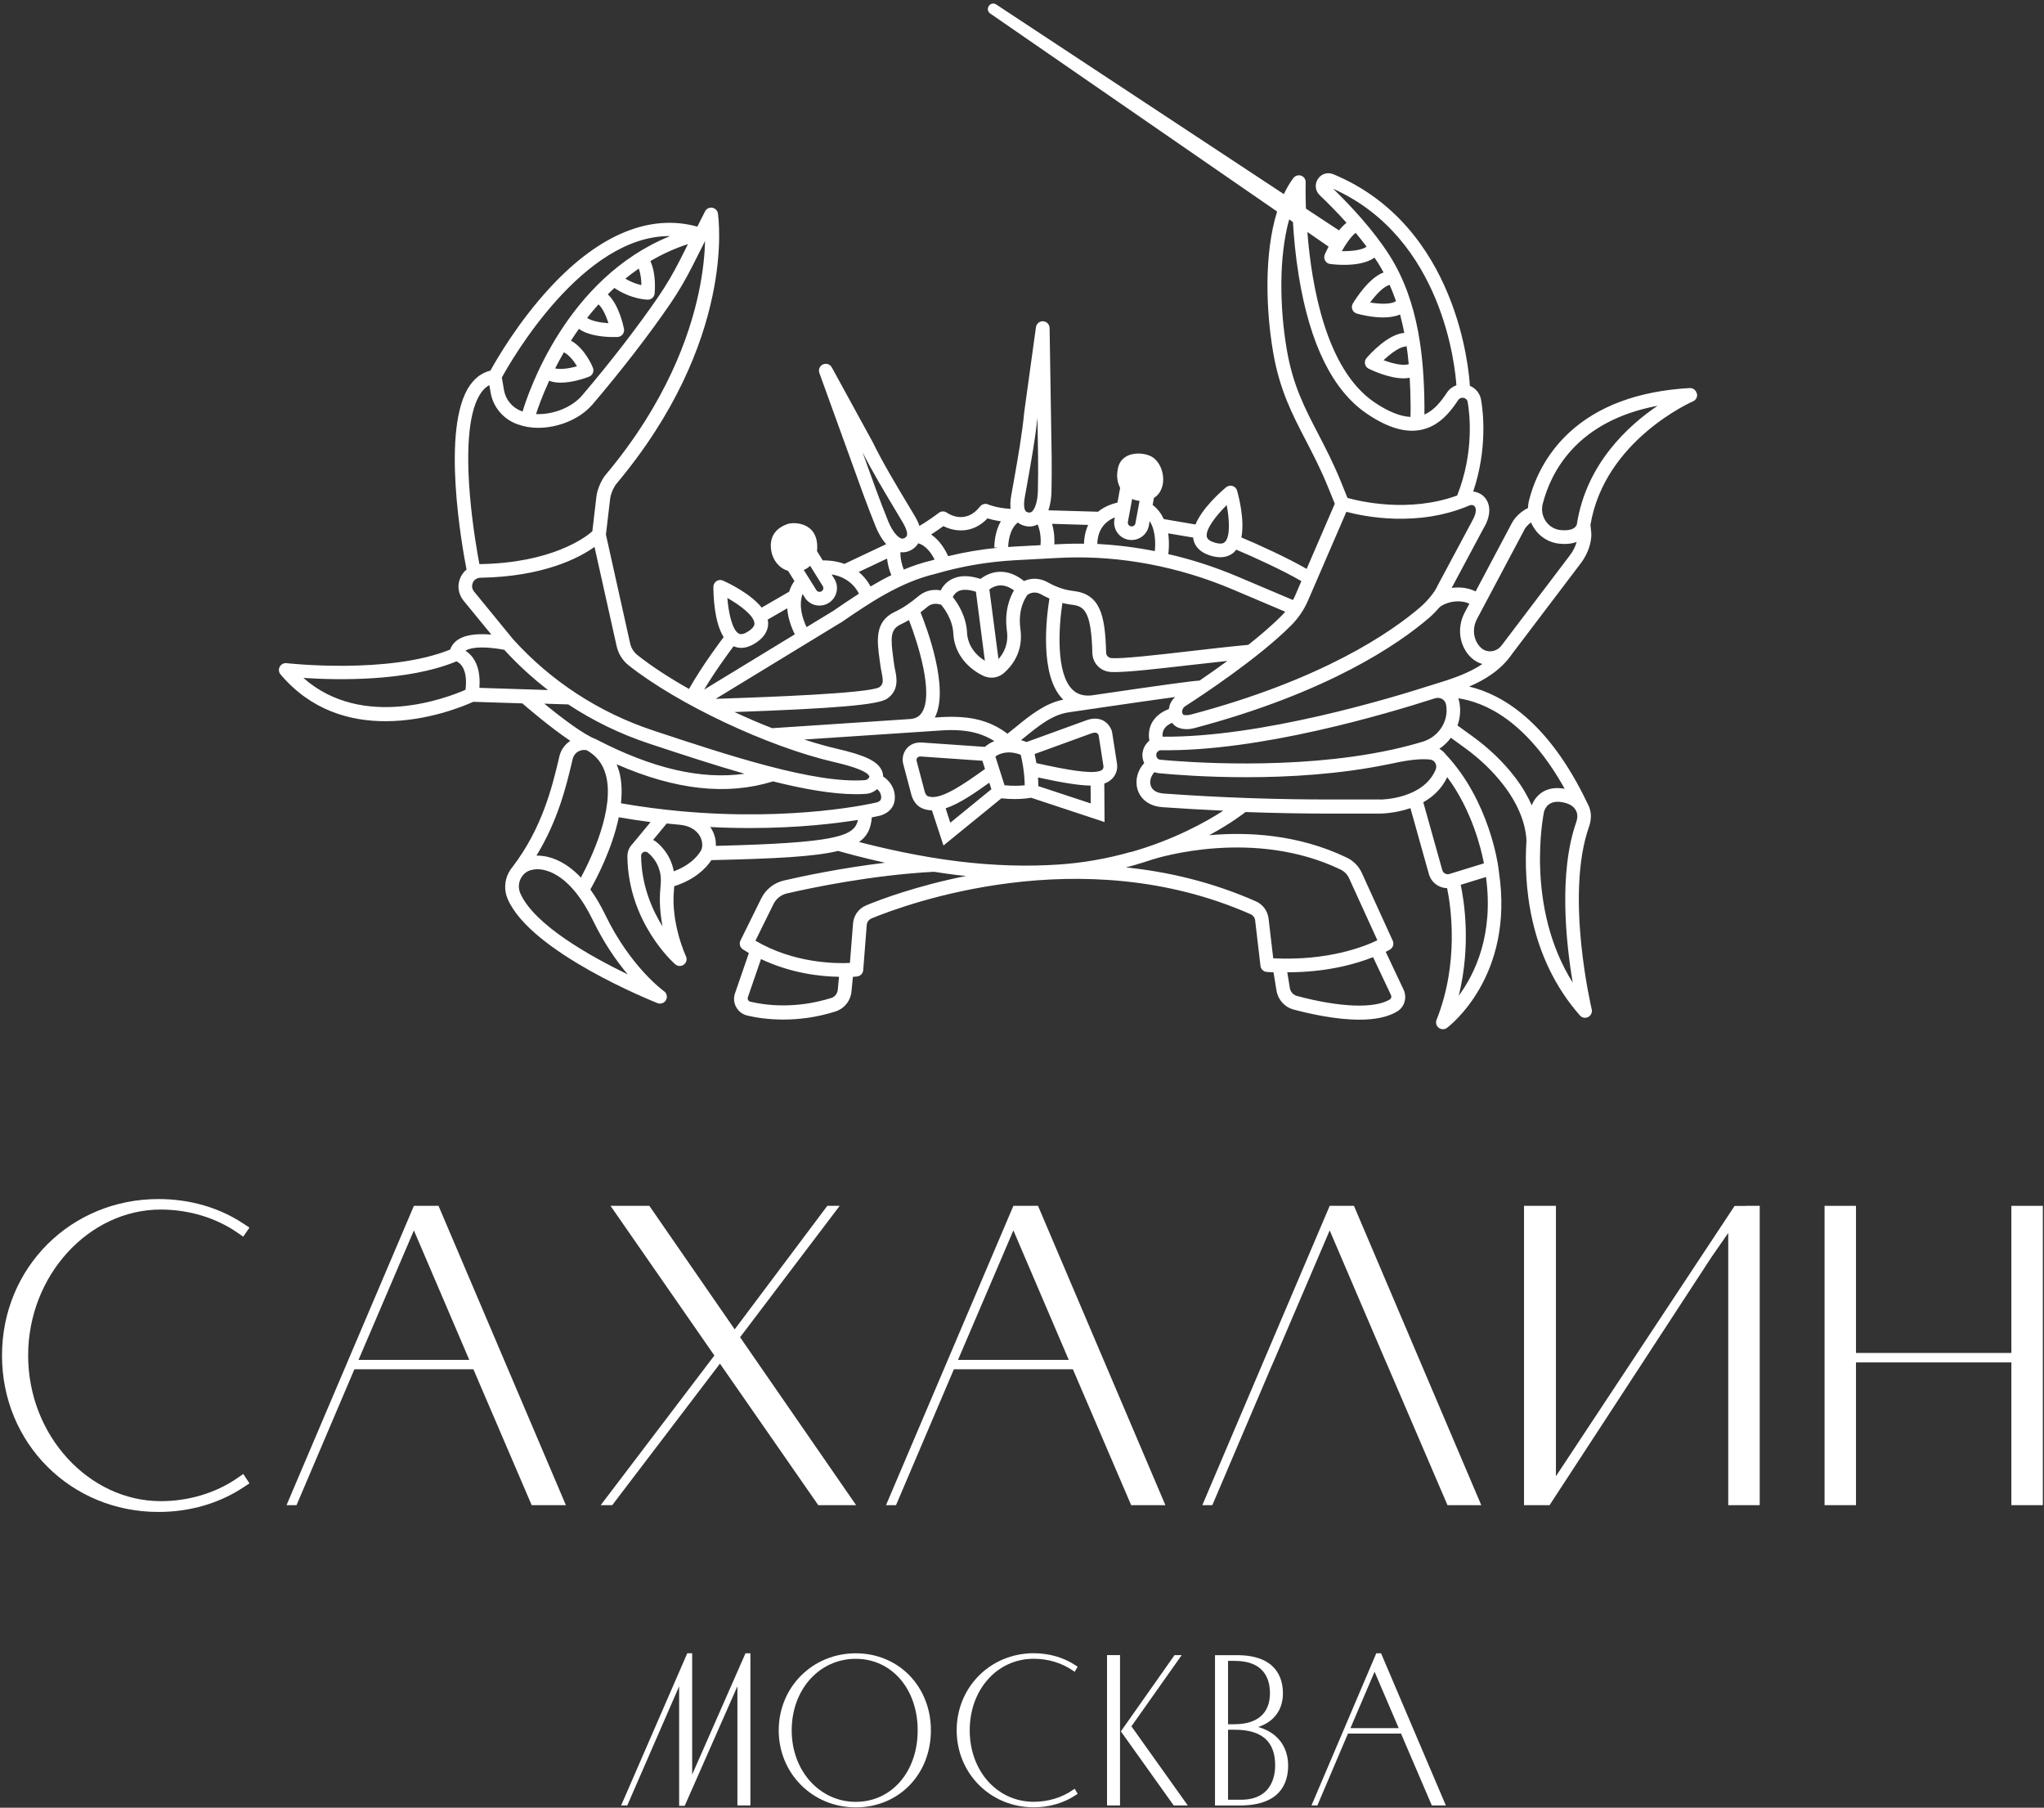 <?xml version="1.0" encoding="UTF-8"?> <svg xmlns="http://www.w3.org/2000/svg" width="337" height="298" viewBox="0 0 337 298" fill="none"><rect x="0" y="0" width="337" height="298" fill="#333333" stroke="none"/><path d="M114.12 292.53V272.54H113.31L102.41 297.62H103.42L111.97 277.99V297.68H112.89L121.58 277.97V297.62H123.72V272.54H122.91L114.12 292.53Z" fill="white"></path><path d="M141.09 272.54C133.97 272.54 128.39 278.12 128.39 285.24C128.39 292.36 133.97 297.94 141.09 297.94C148.21 297.94 153.48 292.48 153.48 285.24C153.48 278 148.15 272.54 141.09 272.54ZM141.09 273.45C147.01 273.45 151.3 278.41 151.3 285.24C151.3 292.07 147 297.03 141.09 297.03C135.18 297.03 130.53 291.96 130.53 285.24C130.53 278.52 135.07 273.45 141.09 273.45Z" fill="white"></path><path d="M170.44 273.44C172.77 273.44 175.05 274.12 176.84 275.36L177.18 275.59L177.68 274.75L177.37 274.55C175.39 273.23 172.99 272.53 170.43 272.53C163.31 272.53 157.73 278.11 157.73 285.23C157.73 292.35 163.31 297.93 170.43 297.93C172.99 297.93 175.38 297.23 177.37 295.91L177.68 295.71L177.18 294.87L176.84 295.1C175.05 296.34 172.77 297.02 170.44 297.02C164.42 297.02 159.88 291.95 159.88 285.23C159.88 278.51 164.42 273.44 170.44 273.44Z" fill="white"></path><path d="M194.83 272.84H193.65L184.8 285.41L193.51 297.62H195.83L186.54 284.58L194.83 272.84Z" fill="white"></path><path d="M184.66 272.84H182.52V297.62H184.66V272.84Z" fill="white"></path><path d="M207.46 284.68C210.04 283.84 211.52 281.86 211.52 279.13C211.52 276.4 210.21 272.85 203.96 272.85H200.32V297.63H204.41C210.99 297.63 212.38 294.04 212.38 291.04C212.38 289.46 211.86 285.97 207.46 284.69M203.56 284.24H202.47V273.79H203.56C208.37 273.79 209.38 276.7 209.38 279.13C209.38 282.42 207.31 284.23 203.56 284.23M202.47 285.14H203.56C208.05 285.14 210.24 287.07 210.24 291.03C210.24 292.73 209.69 296.68 204.59 296.68H202.47V285.14Z" fill="white"></path><path d="M227.72 272.54H226.91L216.23 297.62H217.2L222.24 285.78H230.99L236.07 297.62H238.38L227.7 272.54H227.72ZM222.65 284.88L226.63 275.58L230.61 284.88H222.65Z" fill="white"></path><path d="M26.5 199.39C31.09 199.39 35.56 200.73 39.09 203.16L40.1 203.86L41.13 202.37L40.21 201.76C36.18 199.07 31.31 197.66 26.12 197.66C11.66 197.66 0.33 208.99 0.33 223.45C0.33 237.91 11.66 249.24 26.12 249.24C31.31 249.24 36.18 247.82 40.21 245.13L41.13 244.52L40.11 242.98L39.1 243.68C35.58 246.11 31.11 247.46 26.51 247.46C14.69 247.46 4.64 236.68 4.64 223.45C4.64 210.22 14.68 199.39 26.5 199.39Z" fill="white"></path><path d="M68.24 198.78L47.24 248.12H48.89L58.43 225.72H78.05L87.66 248.12H93.3L72.3 198.78H68.24ZM59.11 224.17L68.24 202.83L77.37 224.17H59.12H59.11Z" fill="white"></path><path d="M167.08 198.78L146.08 248.12H147.73L157.27 225.72H176.89L186.5 248.12H192.14L171.14 198.78H167.08ZM157.95 224.17L167.08 202.83L176.21 224.17H157.96H157.95Z" fill="white"></path><path d="M219.23 198.78L198.23 248.12H199.88L209.42 225.73L210.1 224.17L219.23 202.83L228.36 224.17L229.04 225.73L238.65 248.12H244.22L223.23 198.78H219.23Z" fill="white"></path><path d="M138.44 198.78H136.4L121.13 219.14L107.06 198.78H100.66L117.78 223.45L99.04 248.12H100.94L118.7 224.79L134.91 248.12H141.15L122.02 220.44L138.44 198.78Z" fill="white"></path><path d="M335.17 198.78H332.35H331.62V223.03H331.38H306V198.78H304.38H301.5H300.82V248.12H301.5H304.38H306V224.59H331.62V248.12H332.35H335.17H336.81V198.78H335.17Z" fill="white"></path><path d="M287.84 198.79H287.76H285.99L256.53 243.35V198.78H253.86H253.79H251.27V248.12H252.07H253.86H255.06H255.48L282.15 207.27L284.94 203.25V248.12H286.37H286.57H287.69H289.36H290.13V198.78H287.84V198.79Z" fill="white"></path><path d="M279.74 64.84C279.62 64.31 279.12 63.94 278.58 63.97C270.11 64.45 263.4 66.94 258.64 71.38C254.61 75.14 252.85 79.5 252.09 82.5C251.99 82.91 251.93 83.33 251.92 83.75C250.21 84.56 249.41 85.97 249.36 86.05L243.29 97.49C242.03 96.87 240.63 96.74 239.34 96.92L244.59 87.1C245.78 85.14 245.86 83.24 244.8 82.01C244.3 81.44 243.62 81.11 242.89 81.03C245.29 73.92 244.51 67.73 244.19 65.91C244.01 64.85 243.3 64 242.34 63.6C242.21 61.29 240.39 37.26 219.83 28.72C218.89 28.33 217.84 28.65 217.28 29.51C216.72 30.37 216.84 31.47 217.59 32.18C218.9 33.43 220.45 34.99 222 36.72C221.56 37.08 221.14 37.51 220.76 37.98L215.31 34.39C215.22 31.79 215.27 30.13 215.27 30.06C215.29 29.57 214.98 29.12 214.52 28.96C214.06 28.8 213.54 28.96 213.24 29.35C212.65 30.15 212.13 31.04 211.67 32L164.25 0.74C163.24 0.1 162.33 1.57 163.25 2.22C163.25 2.22 194.99 24.12 210.56 34.87C208.39 41.82 208.71 51.14 209.92 58.15C210.98 64.28 213.06 68.3 215.27 72.55C216.51 74.95 217.8 77.42 219.04 80.5L220.07 83.04L215.43 93.78C212.43 92.04 207.39 89.72 204.67 88.6C205.24 85.7 204.23 81.83 203.96 80.88C203.86 80.51 203.57 80.22 203.21 80.11C202.85 80 202.45 80.08 202.16 80.32C201.38 80.97 198.24 83.7 197.1 86.46L191.88 85.57C191.48 84.7 190.89 83.89 190.04 83.24L190.25 82.08C192.73 80.55 191.96 76.21 189.66 75.17C188.09 74.46 185.34 74.53 184.49 76.61C184.31 77.06 184.26 77.51 184.21 77.91C184.12 78.79 184.29 79.67 184.68 80.43L184.24 82.85C182.87 83.17 181.82 83.71 181.04 84.36L172.85 84.12C173.2 83.12 173.33 82.02 173.36 81.08C173.4 79.88 173.41 76.43 173.39 75.32L173.05 54.07C173.04 53.48 172.58 53 171.99 52.96C171.4 52.92 170.89 53.35 170.8 53.93L168.87 67.91C168.54 71.48 167.78 75.75 167.11 79.52C166.98 80.25 166.85 80.96 166.73 81.64C166.58 82.5 166.54 83.24 166.62 83.88C164.29 83.76 162.97 83.17 162.96 83.17C162.48 82.94 161.92 83.08 161.59 83.49C159.21 86.53 156.43 84.73 156.12 84.52C155.72 84.23 155.18 84.24 154.79 84.54C154.22 84.97 152.8 86 151.59 86.7C151.42 86.17 151.15 85.61 150.79 85.01C150.43 84.41 150.06 83.79 149.68 83.16C147.71 79.88 145.48 76.16 143.89 72.89L137.14 60.56C136.86 60.04 136.22 59.83 135.69 60.07C135.15 60.31 134.89 60.93 135.09 61.48L142.32 81.46C142.7 82.51 143.93 85.73 144.39 86.84C144.78 87.78 145.35 88.86 146.11 89.7L139.21 92.96C138.23 92.59 137.05 92.37 135.65 92.38L134.7 90.85C134.71 90.74 134.73 90.65 134.73 90.53C134.97 86.08 130.91 85.99 129.8 86.4C127.46 87.24 127.01 88.89 127.09 90.23C127.18 91.77 127.99 93.22 129.38 93.89C129.56 93.98 129.75 94.05 129.94 94.11L130.98 95.78C130.7 96.17 130.35 96.75 130.11 97.54L125.58 100.16C123.74 97.85 120.11 96.12 119.21 95.71C118.86 95.55 118.46 95.58 118.14 95.79C117.82 96 117.62 96.35 117.62 96.73C117.62 97.81 117.68 102.43 119.31 105.03C119.15 105.25 115.88 109.52 113.6 113.57C110.36 111.74 107.43 109.84 105.09 107.98C104.49 107.5 104.06 106.82 103.89 106.05L99.9 88.12L100.6 82.19C100.69 81.45 101.18 80.28 101.64 79.74C121.31 56.27 118.49 36.03 118.36 35.18C118.29 34.7 117.91 34.32 117.42 34.24C116.93 34.16 116.46 34.41 116.24 34.85L114.97 37.36C107.24 35.21 98.93 38.58 90.88 47.2C85.46 53 81.84 59.31 80.86 61.09C79.52 61.42 78.39 62.23 77.49 63.5C72.61 70.44 76.23 90.35 76.92 93.89C76.51 94.23 76.17 94.65 75.94 95.15C75.35 96.41 75.51 97.86 76.39 98.97L81.01 104.61C78.21 104.37 76.22 104.75 75.08 105.78C74.63 106.18 74.36 106.65 74.22 107.08C64.04 111.2 47.41 109.34 47.24 109.32C46.79 109.27 46.34 109.5 46.12 109.91C45.9 110.32 45.95 110.82 46.25 111.17C51.3 117.15 57.75 118.89 63.54 118.89C70.62 118.89 76.7 116.3 78.02 115.69L86.12 115.95C86.5 116.28 90.53 119.78 94.03 122.13C93.13 122.71 92.49 123.6 92.23 124.66L92.11 125.19C91.04 129.67 89.42 136.44 84.54 142.86C84.29 143.15 84.08 143.46 83.89 143.81C83.15 145.2 83.09 146.83 83.73 148.26C87.61 157.04 107.55 165.02 108.4 165.36C108.54 165.41 108.68 165.44 108.82 165.44C109.22 165.44 109.61 165.22 109.81 164.85C110.08 164.35 109.94 163.72 109.47 163.39C109.41 163.35 103.96 159.43 99.79 150.8C98.99 149.15 98.16 147.77 97.33 146.63C98.24 145.03 100.93 140 102.02 134.72C103.8 135.03 105.55 135.3 107.26 135.52L104.28 139.12C103.74 139.67 103.43 140.4 103.44 141.2C103.57 152.05 111.01 158.69 111.33 158.96C111.54 159.14 111.81 159.24 112.07 159.24C112.31 159.24 112.55 159.16 112.75 159.01C113.18 158.69 113.32 158.11 113.09 157.63C113.07 157.58 110.58 152.26 111.12 146.71L111.16 146.13C111.16 146.13 111.16 146.1 111.16 146.09C114.54 145 116.34 143.21 117.29 141.79C127.7 141.55 134.22 141.24 138.18 140.27C139.25 140.58 142.12 141.37 145.92 142.22C138.51 143.11 132.14 144.48 129.24 145.15C127.61 145.53 126.24 146.61 125.5 148.12L122.08 155.05C121.83 155.56 122 156.18 122.48 156.5C122.81 156.71 123.14 156.91 123.47 157.11L121.18 163.75C120.92 164.5 120.99 165.33 121.38 166.02C121.76 166.72 122.43 167.23 123.21 167.41C124.55 167.73 126.6 168.07 129.14 168.07C131.68 168.07 134.52 167.75 137.71 166.75C139.19 166.29 140.24 164.99 140.39 163.42L140.62 161.03C141.02 161 141.27 160.97 141.33 160.97C141.86 160.9 142.27 160.47 142.32 159.94L142.9 152.49C142.94 152 143.24 151.59 143.69 151.4C149.22 149.12 178.21 138.35 206.2 150.71C206.6 150.89 206.89 151.28 206.94 151.73L207.82 159.23C207.88 159.77 208.32 160.18 208.86 160.22C209.23 160.25 209.6 160.27 209.97 160.29L210.46 163.3C210.71 164.81 211.81 166.03 213.29 166.42C216.1 167.17 220.32 168.09 224.13 168.09C226.53 168.09 228.76 167.72 230.38 166.72C231.58 165.98 232.02 164.44 231.41 163.14L228.47 156.91C228.9 156.69 229.15 156.54 229.2 156.51C229.68 156.21 229.86 155.6 229.63 155.09L224.52 143.88C224.02 142.79 223.15 141.9 222.06 141.38C213.99 137.5 205.64 137.12 199.37 137.68C203.06 135.68 205.15 134.02 205.35 133.86C210.05 134.03 214.76 134.12 219.45 134.12H227.59C227.77 134.1 230.03 134.09 232.54 133.22L235.58 144.07C235.81 144.91 236.36 145.6 237.13 146.02C237.59 146.27 238.08 146.4 238.59 146.41C239.2 149.37 240.61 158.67 236.85 168.12C236.66 168.59 236.81 169.13 237.21 169.43C237.41 169.58 237.65 169.66 237.9 169.66C238.15 169.66 238.38 169.59 238.58 169.43C239.03 169.09 249.67 160.91 247.15 143.87L247.04 142.99C246.98 142.54 245.54 131.98 238.36 124.36C238.08 123.98 237.72 123.67 237.31 123.44C238.05 122.94 238.69 122.33 239.21 121.62L241.42 123.22C243.99 125.07 246.19 127.19 247.96 129.51C251.21 133.77 251.64 137.27 251.67 138.59C251.23 145.38 251.89 157.64 260.49 167.4C260.71 167.65 261.02 167.78 261.33 167.78C261.51 167.78 261.68 167.74 261.85 167.65C262.31 167.41 262.55 166.89 262.43 166.38C262.39 166.19 257.98 147.62 261.99 136.27C262.33 135.29 262.39 134.31 262.14 133.43C262.06 133.16 261.95 132.83 261.76 132.5C255.24 118.78 247.51 114.43 242.22 113.18C244.89 112.04 247.47 110.43 249.29 107.82C249.29 107.82 249.29 107.82 249.29 107.81L260.63 92.85C261.61 91.55 262.21 90.07 262.35 88.58C262.4 88.06 262.34 87.57 262.28 87.09C262.26 86.91 262.24 86.73 262.22 86.54C264.55 72.55 278.99 66.22 279.13 66.16C279.63 65.95 279.91 65.4 279.78 64.87M242.26 99.52L241.48 100.99C240.17 103.46 240.59 106.49 242.5 108.36L242.59 108.44C243.11 108.92 243.73 109.27 244.4 109.46C241.97 111.11 239.01 112.02 236.3 112.85L235.89 112.98C235.89 112.98 235.88 112.98 235.87 112.98C229.58 115.01 207.88 121.61 191.67 121.44C191.64 120.97 191.71 120.55 191.92 120.21C192.23 119.68 192.78 119.35 193.24 119.15C193.52 119.52 193.88 119.81 194.28 119.96C194.71 120.12 195.18 120.2 195.66 120.2C196.06 120.2 196.47 120.14 196.88 120.04C219.05 114.16 230.7 106.1 235.66 101.81C236.18 101.36 236.76 100.78 237.3 100.14H237.31C238.13 99.36 240.43 98.68 242.25 99.51M179.9 114.64C178.6 114.76 177.58 114.44 176.8 113.66C174.05 110.94 174.56 103.32 175.16 99.4C175.66 99.52 176.15 99.62 176.65 99.68C178.68 99.91 179.92 100.56 180.1 107.65C180.14 109.32 181.43 110.66 183.1 110.77C183.3 110.78 183.53 110.79 183.79 110.79C186.16 110.79 190.84 110.25 196.18 109.64C198.23 109.41 200.32 109.17 202.37 108.95C200.72 110.16 199.14 111.26 197.78 112.19C196.38 112.28 192.39 112.81 179.92 114.64M179.83 132.44L171.19 129.59C171.19 129.1 171.17 128.62 171.14 128.16C174.98 128.99 177.8 129.48 179.81 129.5L179.83 132.44ZM161.97 125.41L162.4 126.76C162.21 126.89 162.02 127.03 161.83 127.17C159.28 128.98 155.43 131.72 153.41 131.36C152.98 131.28 152.71 131.24 152.48 130.56L151.13 125.46C151.08 125.28 151.12 125.07 151.23 124.92C151.34 124.78 151.51 124.71 151.75 124.7L161.98 125.41H161.97ZM163.11 129.02L163.45 130.1L156.68 135.62L155.91 133.25C158.27 132.46 160.88 130.61 163.11 129.02ZM164.11 124.7C164.77 124.24 166.16 123.62 168.29 124.42C168.51 125.3 168.91 127.23 168.95 129.45C168.24 129.53 167.1 129.59 165.62 129.45L164.11 124.7ZM181.29 127.11C179.73 127.57 176.14 126.96 170.87 125.8C170.77 125.21 170.67 124.7 170.58 124.3L179.95 120.89C180.33 120.76 180.64 120.74 180.84 120.84C181 120.92 181.09 121.08 181.14 121.23L181.93 126.3C181.98 126.69 181.75 126.98 181.29 127.11ZM166.12 120.96C163.94 119.29 161.41 118.39 158.4 118.21C157.36 118.15 156.3 118.15 155.25 118.21L154.13 118.28C156.57 113.56 152.84 103.58 151.77 100.94C152.14 100.66 152.52 100.36 152.91 100.03C153.53 99.51 154.26 99.4 155.17 99.69C155.66 100.27 157.08 102.14 157.18 104.45C157.31 107.35 159.13 109.94 162.06 111.38C162.51 111.6 162.99 111.71 163.47 111.71C164.2 111.71 164.91 111.46 165.49 110.97C166.74 109.9 168.77 107.53 168.24 103.71C167.78 100.38 169.08 98.47 169.43 98.03C170.17 97.57 170.9 97.56 171.69 98C172.13 98.25 172.58 98.46 173.02 98.66C172.53 101.71 171.34 111.4 175.23 115.26C175.26 115.28 175.28 115.31 175.31 115.33C172.26 115.95 169.81 117.94 167.45 119.87C166.99 120.24 166.55 120.6 166.12 120.94M121.09 117.38C137.93 116.78 144.78 116.18 146.24 115.19C148.28 113.8 147.85 111.71 147.56 110.32C147.5 110.03 147.44 109.76 147.41 109.5C147.37 109.14 147.32 108.79 147.27 108.44C146.81 105.07 146.8 103.72 148.54 102.91C148.98 102.71 149.42 102.47 149.86 102.21C151.39 106.14 153.96 114.37 152.01 117.44C151.56 118.15 150.89 118.5 149.9 118.54L127.31 120.04C125.23 119.23 123.14 118.33 121.08 117.37M138.59 102.67C143.38 99.39 148.33 96 154.25 94.59C158.53 93.34 162.95 92.59 167.39 92.35L174.32 91.98C174.77 91.96 175.22 91.94 175.68 91.92C184.85 91.6 194.36 93.41 203.17 97.14L211.9 100.84C211.69 101.08 211.48 101.32 211.25 101.55C209.69 103.11 207.78 104.74 205.81 106.3C202.62 106.6 199.22 106.99 195.93 107.37C190.36 108.01 185.11 108.61 183.26 108.49C182.76 108.46 182.38 108.06 182.37 107.57C182.21 101.23 181.33 97.91 176.92 97.41C175.56 97.26 174.17 96.79 172.78 96.01C171.48 95.28 170.11 95.22 168.83 95.78C167.52 94.72 166.16 94.21 164.77 94.26C163.36 94.31 162.28 94.95 161.66 95.43C159.69 94.79 158.05 94.83 156.76 95.56C155.91 96.05 155.4 96.73 155.1 97.32C153.42 97.02 152.21 97.63 151.45 98.26C150.03 99.45 148.8 100.27 147.57 100.84C144.16 102.43 144.6 105.63 145.02 108.72C145.07 109.06 145.11 109.4 145.16 109.75C145.2 110.07 145.27 110.4 145.34 110.75C145.63 112.17 145.68 112.8 144.97 113.29C143.15 114.33 125.56 114.94 119.78 115.14C119.12 115.16 118.52 115.18 118 115.2L138.59 102.65V102.67ZM167.82 86.14C168.21 86.45 168.69 86.66 169.24 86.75C169.41 86.78 169.58 86.79 169.75 86.79C170.22 86.79 170.67 86.67 171.08 86.45C171.68 87.89 171.6 89.39 171.55 89.87L167.27 90.1C166.92 90.12 166.57 90.15 166.22 90.17C166.24 89.43 166.43 87.19 167.82 86.13M175.6 89.66C175.13 89.68 174.66 89.7 174.2 89.72L173.83 89.74C173.87 89 173.86 87.72 173.45 86.35L179.41 86.53C178.89 87.66 178.74 88.8 178.72 89.63C177.68 89.61 176.64 89.62 175.61 89.66M166.01 103.98C166.31 106.13 165.52 107.65 164.62 108.64L163.12 97.16C163.49 96.89 164.12 96.53 164.9 96.5C165.64 96.48 166.4 96.76 167.18 97.32C166.48 98.5 165.57 100.76 166.01 103.98ZM160.9 97.54L162.38 108.93C160.61 107.83 159.53 106.15 159.44 104.31C159.32 101.56 157.86 99.38 157.09 98.42C157.23 98.13 157.47 97.76 157.9 97.51C158.58 97.12 159.61 97.13 160.89 97.54M242.68 85.96L237.06 96.46L237.02 96.54C236.53 97.68 235.23 99.17 234.21 100.05C229.39 104.21 218.06 112.04 196.32 117.8C195.86 117.92 195.23 117.93 195.08 117.8C195 117.75 194.77 117.39 195 116.88C195.11 116.64 195.33 116.46 195.51 116.35C198.21 114.61 207.44 108.53 212.84 103.13C214.04 101.93 214.99 100.54 215.66 98.99L221.98 84.37C224.91 85.15 233.74 86.97 242.3 83.31C242.6 83.18 242.94 83.24 243.13 83.47C243.42 83.8 243.47 84.64 242.67 85.96M219.81 31.12C237.96 39.26 239.93 60.68 240.12 63.51C239.49 63.74 238.93 64.15 238.55 64.74C237.61 66.16 236.45 67.64 234.85 68.34C234.86 67.85 234.86 67.34 234.85 66.81C234.77 59.4 234.04 49.88 229.08 42.08C226.43 37.92 222.69 33.92 219.81 31.12ZM231.88 56.84C232.04 57.91 232.17 58.97 232.26 60.03C231.42 60.34 229.67 59.96 228.11 59.38C229.37 58.19 230.92 57.06 231.86 57.13L231.88 56.84ZM230.16 49.63C229.46 50.18 227.6 50.15 225.89 49.87C226.9 48.5 228.2 47.15 229.12 46.97C229.51 47.85 229.85 48.73 230.16 49.63ZM225.32 40.65C224.61 41.22 222.86 41.43 221.23 41.4C221.89 40.21 222.74 38.99 223.51 38.38C224.13 39.12 224.73 39.88 225.31 40.65M219.01 40.63C219.01 40.63 219.04 40.64 219.05 40.65C218.74 41.24 218.52 41.72 218.42 41.95C218.28 42.27 218.3 42.65 218.48 42.96C218.65 43.27 218.96 43.48 219.32 43.52C219.69 43.57 220.56 43.66 221.62 43.66C223.24 43.66 225.3 43.43 226.61 42.47C226.79 42.74 226.98 43.01 227.16 43.28C227.5 43.81 227.81 44.36 228.11 44.91C225.67 45.83 223.5 49.28 223.05 50.03C222.87 50.33 222.84 50.7 222.97 51.03C223.1 51.36 223.38 51.6 223.72 51.7C224.3 51.86 226.15 52.33 228.04 52.33C229.02 52.33 230.01 52.2 230.83 51.84C231.1 52.85 231.34 53.87 231.53 54.88C228.85 55.07 225.89 58.34 225.3 59.03C225.07 59.29 224.98 59.65 225.05 59.99C225.12 60.33 225.34 60.62 225.66 60.78C226.36 61.12 229.08 62.37 231.43 62.37C231.77 62.37 232.1 62.33 232.42 62.27C232.51 63.85 232.56 65.38 232.57 66.83C232.57 67.51 232.57 68.14 232.55 68.73C230.86 68.65 228.87 67.85 226.61 66.32C218.64 60.92 216.25 47.18 215.55 38.24C217.71 39.73 219 40.62 219 40.62M217.3 71.46C215.08 67.19 213.17 63.5 212.17 57.71C210.97 50.76 210.82 42.36 212.55 36.17C212.76 36.31 212.97 36.46 213.17 36.6C213.32 39.15 213.6 42.24 214.14 45.53C215.97 56.77 219.75 64.39 225.35 68.19C228.77 70.51 231.69 71.38 234.28 70.86C237.25 70.27 239.11 67.93 240.4 65.97C240.71 65.5 241.18 65.56 241.32 65.59C241.49 65.63 241.89 65.76 241.98 66.27C242.3 68.08 243.1 74.5 240.25 81.68C232.34 84.58 224.2 82.65 222.16 82.08L221.16 79.6C219.88 76.43 218.57 73.9 217.3 71.46ZM202.25 83.26C202.71 85.68 202.86 88.46 201.96 89.34C201.84 89.46 201.48 89.81 200.28 89.45C199.5 89.22 199.06 88.89 198.97 88.48C198.72 87.28 200.48 85.01 202.25 83.26ZM196.73 88.63C196.74 88.73 196.74 88.83 196.76 88.93C196.94 89.82 197.59 91 199.63 91.61C200.22 91.78 200.73 91.86 201.19 91.86C202.33 91.86 203.08 91.4 203.55 90.94C203.65 90.84 203.73 90.72 203.82 90.61C206.49 91.72 211.73 94.12 214.56 95.8L213.58 98.08C213.46 98.36 213.32 98.64 213.17 98.91L204.03 95.04C200.32 93.47 196.5 92.23 192.62 91.34C192.68 90.91 192.83 89.52 192.6 87.92L196.74 88.62L196.73 88.63ZM187.88 82.57L187.2 86.26C187.17 86.43 187.07 86.57 186.93 86.67C186.79 86.77 186.62 86.8 186.45 86.76C186.11 86.69 185.9 86.37 185.96 86.03L186.66 82.25C187.02 82.41 187.43 82.53 187.88 82.57ZM183.8 85.31L183.74 85.62C183.46 87.17 184.44 88.64 185.98 88.96C186.18 89 186.38 89.02 186.58 89.02C187.15 89.02 187.7 88.85 188.18 88.53C188.83 88.09 189.27 87.43 189.41 86.66L189.55 85.9C190.65 87.61 190.48 90.09 190.4 90.85C187.25 90.23 184.07 89.83 180.92 89.67C180.92 88.47 181.32 86.31 183.8 85.29M168.96 81.96C169.08 81.28 169.21 80.57 169.34 79.84C169.97 76.3 170.69 72.32 171.05 68.87L171.15 75.28C171.17 76.38 171.16 79.76 171.12 80.94C171.06 82.89 170.57 83.98 170.13 84.34C169.96 84.48 169.8 84.52 169.57 84.48C169.25 84.43 169.13 84.31 169.07 84.22C168.95 84.05 168.69 83.48 168.96 81.96ZM155.54 86.73C157.3 87.62 160.29 88.1 162.82 85.45C163.33 85.61 164.07 85.8 165.01 85.93C164.05 87.59 163.94 89.53 163.93 90.24L164.52 90.29C161.75 90.56 159 91.03 156.32 91.68C155.91 90.75 155.02 89.13 153.52 88.11C154.29 87.62 155.03 87.1 155.52 86.74M150.29 90.64C150.77 90.36 151.14 89.99 151.4 89.56C152.76 89.96 153.65 91.36 154.09 92.25C153.94 92.29 153.78 92.33 153.62 92.38C152.01 92.76 150.48 93.28 149.01 93.89C148.75 93.25 148.42 92.19 148.46 91.02C148.58 91.03 148.69 91.05 148.81 91.05C149.32 91.05 149.82 90.91 150.29 90.64ZM142.24 74.62C143.82 77.74 145.89 81.19 147.73 84.26C148.11 84.89 148.48 85.51 148.83 86.11C149.62 87.44 149.59 88.06 149.53 88.26C149.5 88.37 149.43 88.52 149.15 88.68C148.95 88.8 148.78 88.82 148.57 88.75C148.03 88.57 147.19 87.73 146.44 85.93C145.99 84.85 144.78 81.68 144.41 80.65L142.23 74.62H142.24ZM146.25 92.08C146.37 93.21 146.69 94.17 146.96 94.81C145.78 95.38 144.64 96.02 143.53 96.68C143.26 96.16 142.66 95.18 141.58 94.29L146.25 92.08ZM132.51 93.96C132.7 93.88 132.88 93.79 133.06 93.68C133.24 93.56 133.41 93.43 133.57 93.27L135.65 96.61C135.74 96.75 135.77 96.93 135.73 97.09C135.69 97.26 135.59 97.39 135.44 97.48C135.14 97.65 134.77 97.56 134.59 97.27L132.52 93.96H132.51ZM132.66 98.47C133.21 99.35 134.14 99.83 135.1 99.83C135.6 99.83 136.11 99.7 136.57 99.43C137.25 99.03 137.72 98.39 137.91 97.63C138.1 96.87 137.97 96.08 137.56 95.42L137.11 94.69C140.41 95.23 141.51 97.65 141.61 97.87C140.15 98.81 138.72 99.78 137.32 100.74L132.98 103.38C131.74 100.71 131.94 98.93 132.33 97.91L132.67 98.46L132.66 98.47ZM129.79 100.27C129.88 101.48 130.23 102.91 131.04 104.57L116.09 113.68C118 110.48 120.38 107.28 120.95 106.53C121.29 106.68 121.7 106.8 122.19 106.8C122.87 106.8 123.68 106.58 124.63 105.96C126.42 104.79 126.71 103.45 126.64 102.54C126.63 102.41 126.59 102.28 126.57 102.14L129.8 100.27H129.79ZM124.39 102.71C124.4 102.88 124.44 103.38 123.39 104.07C122.71 104.52 122.17 104.64 121.8 104.44C120.73 103.86 120.12 101.05 119.92 98.57C122.04 99.77 124.28 101.47 124.38 102.71M92.98 58.08C93.89 58.56 94.64 59.54 95.13 60.38C93.72 60.78 92.28 60.94 91.53 60.72C91.96 59.87 92.44 58.99 92.97 58.08M90.54 62.76C91.11 62.99 91.77 63.08 92.44 63.08C94.39 63.08 96.49 62.34 97.11 62.1C97.39 61.99 97.62 61.78 97.74 61.5C97.86 61.22 97.87 60.91 97.76 60.63C97.7 60.48 96.49 57.47 94.14 56.15C94.55 55.51 94.99 54.86 95.45 54.21C97.09 55.4 99.8 55.56 101.17 55.56C101.45 55.56 101.68 55.56 101.82 55.55C102.15 55.54 102.45 55.38 102.66 55.12C102.86 54.86 102.94 54.53 102.88 54.21C102.79 53.76 102.07 50.26 100.21 48.52C100.56 48.16 100.93 47.81 101.3 47.47C104.13 49.37 106.69 49.4 106.81 49.4C107.39 49.4 107.87 48.96 107.93 48.39C107.97 48.01 108.21 45.16 107.23 43.04C109.13 41.92 111.19 40.96 113.43 40.24L112.11 42.86C111.05 44.96 109.88 46.95 108.64 48.77C105.28 53.7 100.66 59.69 95.96 65.2C94.25 67.2 91.14 68.38 88.38 68.26C88.67 67.34 89.37 65.33 90.55 62.76M98.67 50.17C99.38 50.8 99.95 52.13 100.32 53.28C98.95 53.19 97.5 52.9 96.8 52.41C97.39 51.65 98.02 50.91 98.68 50.17M105.32 44.27C105.61 45.07 105.74 46.09 105.75 47C105.07 46.85 104.12 46.54 103.1 45.94C103.81 45.36 104.55 44.8 105.32 44.27ZM110.51 38.91C93.35 45.83 87.05 64.83 86.16 67.84L85.95 67.76C84.46 67.2 83.37 65.89 83.1 64.33L82.74 62.23C84.3 59.38 96.15 38.74 110.51 38.92M77.48 81.68C76.77 73.3 77.41 67.45 79.31 64.75C79.71 64.18 80.16 63.76 80.68 63.49L80.89 64.71C81.29 67.06 82.93 69.04 85.17 69.88L85.48 69.99C89.44 71.41 94.92 69.91 97.7 66.66C102.45 61.09 107.13 55.03 110.53 50.04C111.83 48.14 113.05 46.06 114.15 43.88L116.25 39.72C116.19 41.89 115.93 44.81 115.19 48.27C113.68 55.41 109.8 66.41 99.88 78.24C99.13 79.13 98.46 80.7 98.33 81.88L97.66 87.59C96.47 88.63 90.95 92.79 79.18 92.99C79.13 92.99 79.09 92.99 79.04 93C78.69 91.16 77.9 86.65 77.48 81.66M77.95 96.05C78.18 95.55 78.66 95.25 79.21 95.24C89.64 95.06 95.49 91.96 98.02 90.16L101.66 106.49C101.94 107.76 102.65 108.9 103.66 109.69C111.75 116.09 126.6 123.09 137.47 125.61C140.98 126.42 142.94 127.2 143.31 127.93C143.33 127.96 143.36 128.03 143.28 128.18C143.16 128.4 142.88 128.58 142.64 128.6C134.36 129.25 119.8 124.43 108.09 120.55L107.64 120.4C98.77 117.46 90.78 112.25 84.58 105.36L78.14 97.49C77.81 97.07 77.74 96.53 77.97 96.05M76.75 113.71C73.88 114.97 59.84 120.43 50.02 111.75C55.5 112.12 67.15 112.39 75.26 109.02C75.84 109.28 77.17 110.25 76.75 113.71ZM76.74 107.27C77.3 106.91 78.92 106.34 83.14 107.12C85.35 109.54 87.77 111.76 90.36 113.75L79.04 113.39C79.2 111.31 78.84 109.64 77.96 108.42C77.57 107.89 77.14 107.52 76.74 107.27ZM93.67 116.11C97.78 118.82 102.24 120.99 106.94 122.55L107.39 122.7C112.23 124.3 117.56 126.06 122.76 127.55C115.59 128.56 107.52 126.68 98.24 121.85C98.04 121.75 97.84 121.67 97.63 121.6C97.57 121.57 97.51 121.53 97.45 121.5C95.24 120.38 91.92 117.78 89.74 116L93.65 116.12L93.67 116.11ZM103.49 160.62C97.32 157.64 88.08 152.47 85.79 147.27C85.44 146.47 85.47 145.56 85.88 144.78C86.27 144.04 86.96 143.52 87.77 143.38H87.84C87.84 143.38 87.91 143.36 87.93 143.35C87.97 143.34 88.2 143.29 88.58 143.29C90.11 143.29 94.07 144.11 97.75 151.7C99.6 155.52 101.68 158.47 103.49 160.62ZM95.78 144.67C92.77 141.48 89.94 141.02 88.45 141.04C91.99 135.26 93.36 129.59 94.3 125.63L94.42 125.11C94.56 124.53 94.95 124.05 95.5 123.8C95.9 123.62 96.34 123.58 96.75 123.68C98.32 124.57 99.35 125.86 99.85 127.62C101.46 133.2 97.44 141.57 95.77 144.67M102.02 127C101.92 126.65 101.8 126.32 101.67 125.99C111.38 130.24 119.86 131.16 127.45 128.81C132.5 130.07 137.25 130.92 141.09 130.92C141.69 130.92 142.27 130.9 142.83 130.86C143.48 130.81 144.12 130.52 144.62 130.08C144.97 130.38 145.32 130.85 145.28 131.55C145.25 132.14 144.53 132.29 144.4 132.31L144.29 132.33C144.14 132.37 131.02 135.45 112.18 133.72H112.16C109.05 133.43 105.77 133.01 102.38 132.42C102.58 130.54 102.52 128.68 102.04 127M118.03 139.44C118.06 138.61 117.88 137.75 117.48 136.96C117.37 136.74 117.24 136.53 117.1 136.33C119.38 136.45 121.58 136.5 123.64 136.5C131.64 136.5 137.86 135.74 141.44 135.16C140.94 137.92 137.6 138.95 118.03 139.44ZM105.7 141.09C105.7 140.7 105.97 140.53 106.09 140.47C106.15 140.44 106.26 140.4 106.39 140.4C106.51 140.4 106.65 140.44 106.79 140.55C106.81 140.56 106.83 140.58 106.84 140.59C106.94 140.66 109.3 142.44 108.92 145.82C108.92 145.84 108.92 145.85 108.92 145.87L108.88 146.44C108.66 148.68 108.88 150.86 109.24 152.73C107.5 149.94 105.76 145.96 105.7 141.08M115.52 140.3C114.87 141.34 113.59 142.7 111.09 143.64C110.56 140.65 108.5 139.01 108.19 138.78C108.03 138.65 107.86 138.55 107.68 138.46L109.92 135.75C110.61 135.82 111.29 135.89 111.97 135.95C114.22 136.14 115.12 137.29 115.46 137.96C115.93 138.89 115.83 139.81 115.52 140.3ZM137.03 164.52C131.06 166.38 126.13 165.7 123.72 165.13C123.5 165.08 123.39 164.93 123.34 164.85C123.3 164.77 123.23 164.6 123.3 164.4L125.47 158.1C130.43 160.46 135.32 160.98 138.33 161.02L138.13 163.14C138.07 163.79 137.64 164.34 137.03 164.53M142.81 149.25C141.57 149.76 140.74 150.91 140.64 152.25L140.13 158.74C137.71 158.85 130.86 158.79 124.55 155.07L127.52 149.05C127.96 148.15 128.78 147.5 129.75 147.28C133.59 146.39 143.63 144.26 153.99 143.71C155.25 143.91 156.54 144.09 157.84 144.25C158.32 144.31 158.8 144.35 159.28 144.4C151.06 146.04 145.04 148.32 142.8 149.25M229.34 164.05C229.46 164.31 229.38 164.61 229.16 164.75C226.66 166.29 220.93 166.08 213.84 164.18C213.22 164.01 212.76 163.5 212.66 162.87L212.24 160.28C218.8 160.28 223.6 158.89 226.38 157.78L229.34 164.04V164.05ZM221.04 143.35C221.65 143.65 222.14 144.15 222.42 144.76L227.09 155C224.95 156.04 218.94 158.43 209.92 157.97L209.15 151.41C209 150.17 208.21 149.09 207.08 148.59C199.86 145.4 192.58 143.7 185.64 142.99C186.1 142.87 186.55 142.75 187 142.62C188.02 142.33 189 142.02 189.95 141.7C191.08 141.34 206.8 136.5 221.04 143.35ZM186.39 140.45C182.48 141.56 178.47 142.26 174.46 142.52C169.26 142.87 163.76 142.69 158.11 142.01C151.56 141.22 145.29 139.75 141.63 138.8C143.01 137.84 143.61 136.54 143.73 134.75C144.28 134.64 144.63 134.56 144.76 134.53C145.71 134.38 147.44 133.6 147.53 131.65C147.61 129.83 146.58 128.64 145.6 128C145.6 127.63 145.51 127.26 145.34 126.92C144.59 125.44 142.6 124.5 138 123.43C136.29 123.03 134.47 122.52 132.6 121.91L155.37 120.4C156.32 120.34 157.28 120.33 158.23 120.4C160.41 120.54 162.28 121.12 163.94 122.16C163.23 122.45 162.71 122.83 162.37 123.12L151.83 122.39H151.75C150.78 122.39 149.95 122.78 149.41 123.49C148.87 124.19 148.69 125.12 148.93 125.98L150.29 131.12L150.31 131.19C150.98 133.17 152.4 133.42 153.04 133.53C153.24 133.56 153.44 133.58 153.65 133.58L155.55 139.38L165.1 131.6C165.93 131.69 166.67 131.72 167.32 131.72C168.62 131.72 169.52 131.59 169.99 131.5L182.11 135.51L182.07 129.16C183.51 128.67 184.35 127.41 184.17 125.93L183.36 120.73L183.33 120.58C183.08 119.77 182.56 119.12 181.86 118.77C181.33 118.5 180.43 118.27 179.19 118.71L169.25 122.32C168.94 122.2 168.63 122.09 168.34 122.01C168.52 121.86 168.7 121.72 168.88 121.58C171.25 119.65 173.48 117.83 176.16 117.43C177.59 117.22 178.92 117.02 180.18 116.84C180.47 116.81 180.76 116.77 181.06 116.71C187.27 115.8 191.22 115.24 193.75 114.9C193.41 115.22 193.14 115.57 192.96 115.97C192.83 116.27 192.76 116.58 192.71 116.89C191.89 117.19 190.72 117.81 190.01 118.99C189.47 119.89 189.3 120.93 189.5 122.09C188.83 122.64 188.38 123.47 188.35 124.42V124.49C188.35 124.95 188.46 125.39 188.65 125.79C187.56 126.96 187.11 128.6 187.53 130.07C188 131.72 189.43 132.82 191.37 133.03L191.63 133.06C194.97 133.3 198.33 133.48 201.69 133.64C198.88 135.46 193.57 138.44 186.45 140.46M227.62 131.79H220.23C210.77 131.82 201.21 131.49 191.85 130.81H191.78C191.73 130.79 191.67 130.78 191.62 130.78C190.6 130.67 189.92 130.2 189.71 129.45C189.51 128.72 189.76 127.9 190.34 127.29C190.57 127.37 190.81 127.44 191.06 127.46C193.64 127.71 198.93 128.12 205.47 128.12C212.51 128.12 221 127.64 229.07 125.95C229.07 125.95 229.1 125.95 229.12 125.95C229.51 125.87 229.9 125.78 230.29 125.7C232.61 125.22 234.46 125.06 235.77 125.21C236.28 125.27 236.53 125.59 236.64 125.77C236.83 126.1 236.85 126.5 236.7 126.87C234.64 131.75 227.73 131.8 227.63 131.8M240.51 164.13C242.56 155.84 241.4 148.53 240.83 145.86L245 144.57C246.29 154.09 243.17 160.54 240.51 164.13ZM238.98 144.07C238.74 144.15 238.47 144.12 238.25 144C238.02 143.88 237.86 143.67 237.79 143.42L234.66 132.25C236.22 131.37 237.69 130.06 238.61 128.11C242.68 133.57 244.21 139.96 244.66 142.32L238.98 144.07ZM190.63 124.46C190.64 124.01 191 123.67 191.45 123.67H191.46C207.53 123.91 228.32 117.78 236.56 115.12C236.63 115.1 236.76 115.07 236.99 115.04C237.26 115.04 237.53 115.09 237.77 115.23C238.11 115.43 238.34 115.76 238.41 116.14L238.44 116.29C238.86 118.9 237.2 121.46 234.58 122.26C233.04 122.73 231.45 123.14 229.84 123.5C229.65 123.54 229.44 123.59 229.25 123.63C213.32 127.06 195.13 125.6 191.31 125.24C190.93 125.2 190.64 124.9 190.65 124.54V124.46H190.63ZM259.89 135.5C256.94 143.86 258.2 155.47 259.3 161.98C251.37 149.38 254.51 134.13 254.54 133.96V133.94C254.6 133.62 255 132.17 256.81 132.17C256.98 132.17 257.17 132.18 257.37 132.21C258.84 132.42 259.72 133.03 259.99 134.01C260.14 134.56 260.02 135.12 259.88 135.5M257.98 130.03C257.88 130.01 257.78 129.99 257.68 129.98C254.62 129.54 253.11 131.31 252.54 132.75C251.92 131.34 251.04 129.78 249.77 128.11C247.86 125.62 245.5 123.35 242.76 121.37L240.3 119.59C240.71 118.45 240.85 117.2 240.64 115.94L240.61 115.76C240.57 115.53 240.5 115.32 240.42 115.11C244.65 115.73 251.64 118.65 257.98 130.04M247.53 106.44C247.13 106.97 246.52 107.3 245.86 107.36C245.22 107.41 244.63 107.21 244.18 106.79L244.12 106.73C242.92 105.56 242.67 103.62 243.52 102.03L251.42 87.15C251.42 87.15 251.77 86.58 252.43 86.12C252.59 86.52 252.8 86.89 253.05 87.25C254 88.6 255.48 89.47 257.12 89.63H257.24C257.49 89.66 257.73 89.67 257.95 89.67C258.75 89.67 259.41 89.54 259.95 89.34C259.74 90.08 259.38 90.81 258.88 91.48L247.54 106.44H247.53ZM260 86.3C260 86.3 260 86.35 259.99 86.38C259.99 86.39 259.85 87.6 257.41 87.39H257.32C256.34 87.29 255.45 86.77 254.88 85.95C254.29 85.11 254.1 84.06 254.35 83.07C255.68 77.87 259.9 69.41 273.29 66.89C268.44 70.17 261.58 76.43 260 86.3Z" fill="white"></path></svg> 